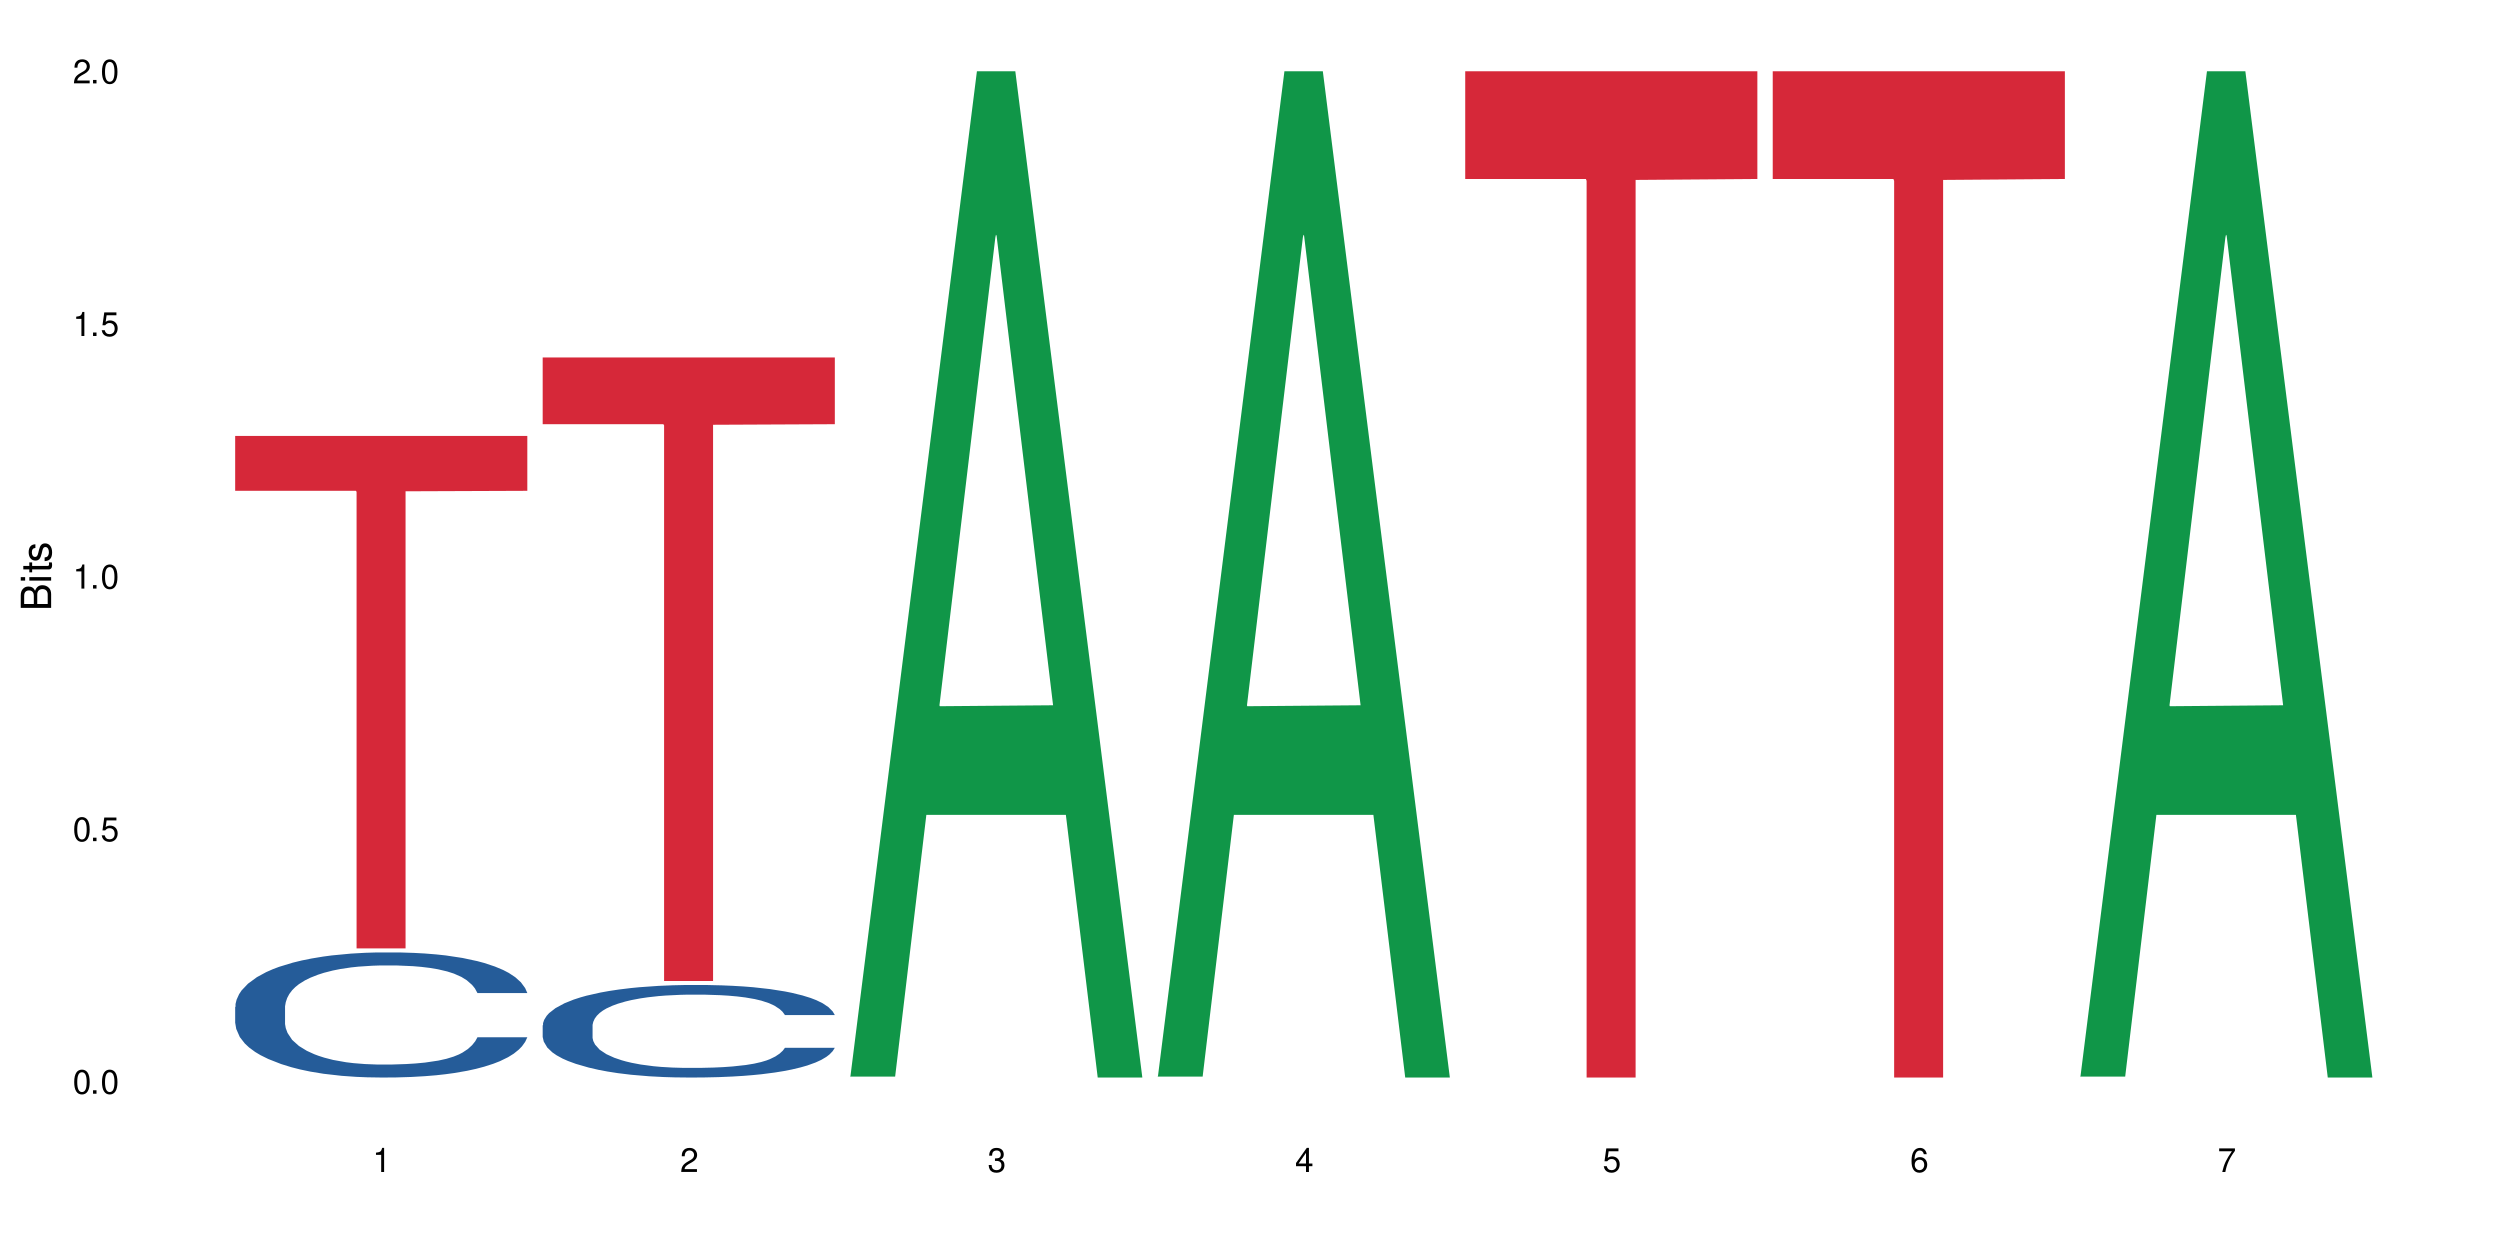 <?xml version="1.0" encoding="UTF-8"?>
<svg xmlns="http://www.w3.org/2000/svg" xmlns:xlink="http://www.w3.org/1999/xlink" width="720" height="360" viewBox="0 0 720 360">
<defs>
<g>
<g id="glyph-0-0">
</g>
<g id="glyph-0-1">
<path d="M 2.641 -6.938 C 2 -6.938 1.422 -6.656 1.078 -6.172 C 0.641 -5.562 0.406 -4.641 0.406 -3.359 C 0.406 -1.016 1.188 0.219 2.641 0.219 C 4.078 0.219 4.859 -1.016 4.859 -3.297 C 4.859 -4.641 4.656 -5.547 4.203 -6.172 C 3.844 -6.656 3.281 -6.938 2.641 -6.938 Z M 2.641 -6.188 C 3.547 -6.188 4 -5.25 4 -3.375 C 4 -1.406 3.562 -0.484 2.625 -0.484 C 1.734 -0.484 1.281 -1.438 1.281 -3.344 C 1.281 -5.25 1.734 -6.188 2.641 -6.188 Z M 2.641 -6.188 "/>
</g>
<g id="glyph-0-2">
<path d="M 1.828 -1 L 0.828 -1 L 0.828 0 L 1.828 0 Z M 1.828 -1 "/>
</g>
<g id="glyph-0-3">
<path d="M 4.562 -6.797 L 1.062 -6.797 L 0.547 -3.094 L 1.328 -3.094 C 1.719 -3.562 2.047 -3.734 2.578 -3.734 C 3.484 -3.734 4.062 -3.109 4.062 -2.094 C 4.062 -1.125 3.484 -0.531 2.578 -0.531 C 1.828 -0.531 1.375 -0.906 1.188 -1.672 L 0.328 -1.672 C 0.453 -1.109 0.547 -0.844 0.75 -0.594 C 1.125 -0.078 1.828 0.219 2.594 0.219 C 3.969 0.219 4.922 -0.781 4.922 -2.219 C 4.922 -3.562 4.031 -4.484 2.719 -4.484 C 2.25 -4.484 1.859 -4.359 1.469 -4.062 L 1.734 -5.969 L 4.562 -5.969 Z M 4.562 -6.797 "/>
</g>
<g id="glyph-0-4">
<path d="M 2.484 -4.938 L 2.484 0 L 3.328 0 L 3.328 -6.938 L 2.766 -6.938 C 2.469 -5.875 2.281 -5.734 0.984 -5.562 L 0.984 -4.938 Z M 2.484 -4.938 "/>
</g>
<g id="glyph-0-5">
<path d="M 4.859 -0.828 L 1.281 -0.828 C 1.359 -1.406 1.672 -1.781 2.5 -2.281 L 3.469 -2.828 C 4.406 -3.344 4.906 -4.062 4.906 -4.906 C 4.906 -5.484 4.672 -6.031 4.266 -6.406 C 3.859 -6.766 3.375 -6.938 2.719 -6.938 C 1.859 -6.938 1.219 -6.625 0.844 -6.031 C 0.609 -5.672 0.5 -5.234 0.484 -4.531 L 1.328 -4.531 C 1.359 -5.016 1.406 -5.281 1.531 -5.516 C 1.75 -5.938 2.188 -6.203 2.703 -6.203 C 3.469 -6.203 4.031 -5.641 4.031 -4.891 C 4.031 -4.344 3.719 -3.859 3.125 -3.516 L 2.234 -3 C 0.812 -2.172 0.406 -1.531 0.328 -0.016 L 4.859 -0.016 Z M 4.859 -0.828 "/>
</g>
<g id="glyph-0-6">
<path d="M 2.125 -3.188 L 2.578 -3.188 C 3.5 -3.188 3.984 -2.766 3.984 -1.922 C 3.984 -1.062 3.469 -0.531 2.594 -0.531 C 1.656 -0.531 1.203 -1 1.156 -2.016 L 0.312 -2.016 C 0.344 -1.453 0.438 -1.094 0.609 -0.781 C 0.953 -0.109 1.625 0.219 2.547 0.219 C 3.953 0.219 4.859 -0.625 4.859 -1.938 C 4.859 -2.828 4.516 -3.297 3.703 -3.594 C 4.344 -3.844 4.656 -4.328 4.656 -5.031 C 4.656 -6.219 3.875 -6.938 2.578 -6.938 C 1.203 -6.938 0.484 -6.172 0.453 -4.703 L 1.297 -4.703 C 1.312 -5.125 1.344 -5.359 1.453 -5.578 C 1.641 -5.969 2.062 -6.203 2.594 -6.203 C 3.344 -6.203 3.797 -5.75 3.797 -5 C 3.797 -4.516 3.609 -4.219 3.25 -4.047 C 3.016 -3.953 2.703 -3.922 2.125 -3.906 Z M 2.125 -3.188 "/>
</g>
<g id="glyph-0-7">
<path d="M 3.141 -1.672 L 3.141 0 L 3.984 0 L 3.984 -1.672 L 4.984 -1.672 L 4.984 -2.438 L 3.984 -2.438 L 3.984 -6.938 L 3.359 -6.938 L 0.266 -2.578 L 0.266 -1.672 Z M 3.141 -2.438 L 1 -2.438 L 3.141 -5.5 Z M 3.141 -2.438 "/>
</g>
<g id="glyph-0-8">
<path d="M 4.781 -5.125 C 4.609 -6.266 3.891 -6.938 2.844 -6.938 C 2.094 -6.938 1.422 -6.578 1.031 -5.953 C 0.594 -5.266 0.406 -4.422 0.406 -3.172 C 0.406 -2 0.578 -1.25 0.984 -0.641 C 1.359 -0.078 1.953 0.219 2.703 0.219 C 3.984 0.219 4.922 -0.75 4.922 -2.094 C 4.922 -3.375 4.062 -4.281 2.844 -4.281 C 2.172 -4.281 1.641 -4.031 1.281 -3.516 C 1.281 -5.234 1.828 -6.188 2.797 -6.188 C 3.391 -6.188 3.797 -5.797 3.938 -5.125 Z M 2.734 -3.531 C 3.547 -3.531 4.062 -2.953 4.062 -2.031 C 4.062 -1.156 3.484 -0.531 2.703 -0.531 C 1.922 -0.531 1.328 -1.188 1.328 -2.078 C 1.328 -2.938 1.906 -3.531 2.734 -3.531 Z M 2.734 -3.531 "/>
</g>
<g id="glyph-0-9">
<path d="M 4.984 -6.797 L 0.438 -6.797 L 0.438 -5.969 L 4.109 -5.969 C 2.5 -3.656 1.828 -2.234 1.328 0 L 2.219 0 C 2.594 -2.172 3.453 -4.047 4.984 -6.094 Z M 4.984 -6.797 "/>
</g>
<g id="glyph-1-0">
</g>
<g id="glyph-1-1">
<path d="M 0 -0.953 L 0 -4.891 C 0 -5.719 -0.234 -6.344 -0.734 -6.797 C -1.188 -7.234 -1.812 -7.469 -2.5 -7.469 C -3.547 -7.469 -4.188 -7 -4.625 -5.875 C -4.984 -6.688 -5.625 -7.094 -6.531 -7.094 C -7.172 -7.094 -7.734 -6.859 -8.141 -6.391 C -8.562 -5.922 -8.75 -5.344 -8.75 -4.5 L -8.75 -0.953 Z M -4.984 -2.062 L -7.766 -2.062 L -7.766 -4.219 C -7.766 -4.844 -7.688 -5.203 -7.453 -5.5 C -7.219 -5.812 -6.859 -5.969 -6.375 -5.969 C -5.891 -5.969 -5.531 -5.812 -5.297 -5.5 C -5.062 -5.203 -4.984 -4.844 -4.984 -4.219 Z M -0.984 -2.062 L -4 -2.062 L -4 -4.781 C -4 -5.766 -3.438 -6.359 -2.484 -6.359 C -1.547 -6.359 -0.984 -5.766 -0.984 -4.781 Z M -0.984 -2.062 "/>
</g>
<g id="glyph-1-2">
<path d="M -6.281 -1.797 L -6.281 -0.797 L 0 -0.797 L 0 -1.797 Z M -8.75 -1.797 L -8.75 -0.797 L -7.484 -0.797 L -7.484 -1.797 Z M -8.75 -1.797 "/>
</g>
<g id="glyph-1-3">
<path d="M -6.281 -3.047 L -6.281 -2.016 L -8.016 -2.016 L -8.016 -1.016 L -6.281 -1.016 L -6.281 -0.172 L -5.469 -0.172 L -5.469 -1.016 L -0.719 -1.016 C -0.078 -1.016 0.281 -1.453 0.281 -2.234 C 0.281 -2.5 0.25 -2.719 0.188 -3.047 L -0.641 -3.047 C -0.609 -2.906 -0.594 -2.766 -0.594 -2.562 C -0.594 -2.141 -0.719 -2.016 -1.156 -2.016 L -5.469 -2.016 L -5.469 -3.047 Z M -6.281 -3.047 "/>
</g>
<g id="glyph-1-4">
<path d="M -4.531 -5.25 C -5.766 -5.25 -6.469 -4.422 -6.469 -2.969 C -6.469 -1.516 -5.719 -0.562 -4.547 -0.562 C -3.562 -0.562 -3.094 -1.062 -2.734 -2.562 L -2.516 -3.484 C -2.344 -4.188 -2.094 -4.469 -1.641 -4.469 C -1.047 -4.469 -0.641 -3.875 -0.641 -3 C -0.641 -2.453 -0.797 -2 -1.062 -1.75 C -1.25 -1.594 -1.422 -1.531 -1.875 -1.469 L -1.875 -0.406 C -0.422 -0.453 0.281 -1.266 0.281 -2.922 C 0.281 -4.5 -0.5 -5.516 -1.719 -5.516 C -2.656 -5.516 -3.172 -4.984 -3.469 -3.734 L -3.703 -2.766 C -3.891 -1.953 -4.156 -1.609 -4.594 -1.609 C -5.188 -1.609 -5.547 -2.125 -5.547 -2.938 C -5.547 -3.75 -5.203 -4.172 -4.531 -4.203 Z M -4.531 -5.25 "/>
</g>
</g>
</defs>
<rect x="-72" y="-36" width="864" height="432" fill="rgb(100%, 100%, 100%)" fill-opacity="1"/>
<path fill-rule="nonzero" fill="rgb(14.51%, 36.078%, 60%)" fill-opacity="1" d="M 67.73 289.98 L 67.832 289.949 L 67.832 289.16 L 68.141 287.906 L 68.859 286.328 L 69.578 285.242 L 71.426 283.297 L 73.988 281.422 L 76.656 279.973 L 78.605 279.117 L 80.352 278.457 L 84.352 277.238 L 86.918 276.613 L 89.688 276.055 L 93.074 275.492 L 95.535 275.164 L 101.078 274.637 L 105.18 274.406 L 108.363 274.309 L 115.238 274.309 L 119.34 274.441 L 122.316 274.605 L 125.598 274.867 L 128.371 275.164 L 133.191 275.891 L 137.5 276.812 L 139.449 277.336 L 142.527 278.359 L 144.891 279.348 L 146.531 280.203 L 148.379 281.422 L 150.02 282.902 L 151.25 284.582 L 151.867 285.996 L 137.5 285.996 L 136.785 284.68 L 135.961 283.66 L 134.422 282.309 L 132.883 281.355 L 130.73 280.398 L 128.781 279.773 L 126.113 279.148 L 123.754 278.754 L 121.289 278.457 L 118.93 278.258 L 114.414 278.062 L 109.184 278.062 L 107.234 278.129 L 103.23 278.391 L 101.078 278.621 L 98 279.082 L 95.844 279.512 L 93.281 280.168 L 91.535 280.73 L 89.379 281.586 L 87.84 282.344 L 86.098 283.43 L 85.07 284.254 L 84.148 285.176 L 83.328 286.262 L 82.711 287.414 L 82.301 288.633 L 82.094 289.816 L 82.094 294.922 L 82.301 296.105 L 82.812 297.488 L 84.148 299.5 L 86.098 301.242 L 88.355 302.629 L 90.508 303.613 L 91.742 304.074 L 93.383 304.602 L 95.945 305.262 L 99.641 305.922 L 101.797 306.184 L 105.078 306.445 L 108.465 306.578 L 112.98 306.578 L 116.98 306.445 L 119.648 306.281 L 122.418 306.02 L 126.215 305.457 L 128.574 304.934 L 130.629 304.305 L 132.168 303.68 L 133.191 303.152 L 134.73 302.133 L 135.961 301.012 L 136.887 299.859 L 137.5 298.742 L 151.867 298.742 L 151.25 300.059 L 150.328 301.344 L 149.402 302.297 L 147.969 303.449 L 146.324 304.473 L 143.965 305.625 L 142.016 306.383 L 139.449 307.203 L 137.09 307.828 L 134.527 308.391 L 130.73 309.047 L 128.266 309.379 L 125.598 309.676 L 122.418 309.938 L 118.418 310.168 L 114.109 310.301 L 110.105 310.332 L 105.797 310.266 L 102.617 310.137 L 98.41 309.84 L 93.176 309.246 L 89.379 308.621 L 86.406 307.996 L 83.84 307.336 L 80.969 306.445 L 77.273 304.996 L 75.016 303.879 L 73.477 302.957 L 71.734 301.672 L 70.5 300.52 L 69.066 298.676 L 68.039 296.336 L 67.73 294.527 Z M 67.73 289.98 "/>
<path fill-rule="nonzero" fill="rgb(83.922%, 15.686%, 22.353%)" fill-opacity="1" d="M 67.73 125.555 L 151.867 125.555 L 151.867 141.355 L 116.801 141.492 L 116.801 273.145 L 102.695 273.145 L 102.695 141.633 L 102.488 141.355 L 67.73 141.355 Z M 67.73 125.555 "/>
<path fill-rule="nonzero" fill="rgb(14.51%, 36.078%, 60%)" fill-opacity="1" d="M 156.293 295.281 L 156.398 295.258 L 156.398 294.672 L 156.703 293.746 L 157.422 292.578 L 158.141 291.773 L 159.988 290.34 L 162.555 288.949 L 165.223 287.879 L 167.172 287.246 L 168.914 286.758 L 172.918 285.855 L 175.48 285.395 L 178.25 284.98 L 181.637 284.566 L 184.102 284.324 L 189.641 283.934 L 193.746 283.762 L 196.926 283.688 L 203.801 283.688 L 207.902 283.785 L 210.879 283.91 L 214.164 284.102 L 216.934 284.324 L 221.754 284.859 L 226.066 285.539 L 228.016 285.93 L 231.094 286.684 L 233.453 287.414 L 235.094 288.047 L 236.941 288.949 L 238.582 290.047 L 239.812 291.289 L 240.43 292.336 L 226.066 292.336 L 225.348 291.359 L 224.527 290.605 L 222.988 289.605 L 221.449 288.902 L 219.293 288.195 L 217.344 287.73 L 214.676 287.27 L 212.316 286.977 L 209.855 286.758 L 207.492 286.613 L 202.98 286.465 L 197.746 286.465 L 195.797 286.516 L 191.797 286.711 L 189.641 286.879 L 186.562 287.223 L 184.406 287.539 L 181.844 288.023 L 180.098 288.438 L 177.945 289.07 L 176.406 289.633 L 174.66 290.434 L 173.633 291.043 L 172.711 291.727 L 171.891 292.531 L 171.273 293.383 L 170.863 294.285 L 170.66 295.16 L 170.66 298.934 L 170.863 299.812 L 171.379 300.836 L 172.711 302.32 L 174.66 303.609 L 176.918 304.633 L 179.074 305.363 L 180.305 305.707 L 181.945 306.094 L 184.512 306.582 L 188.203 307.07 L 190.359 307.266 L 193.641 307.457 L 197.027 307.555 L 201.543 307.555 L 205.543 307.457 L 208.211 307.336 L 210.98 307.141 L 214.777 306.727 L 217.137 306.34 L 219.191 305.875 L 220.73 305.414 L 221.754 305.023 L 223.293 304.27 L 224.527 303.441 L 225.449 302.59 L 226.066 301.762 L 240.43 301.762 L 239.812 302.734 L 238.891 303.684 L 237.969 304.391 L 236.531 305.242 L 234.891 305.996 L 232.527 306.852 L 230.578 307.41 L 228.016 308.02 L 225.656 308.48 L 223.09 308.895 L 219.293 309.383 L 216.832 309.625 L 214.164 309.844 L 210.98 310.039 L 206.98 310.211 L 202.672 310.309 L 198.668 310.332 L 194.359 310.285 L 191.18 310.188 L 186.973 309.969 L 181.738 309.527 L 177.945 309.066 L 174.969 308.602 L 172.402 308.117 L 169.531 307.457 L 165.836 306.387 L 163.578 305.559 L 162.039 304.879 L 160.297 303.926 L 159.066 303.074 L 157.629 301.711 L 156.602 299.98 L 156.293 298.645 Z M 156.293 295.281 "/>
<path fill-rule="nonzero" fill="rgb(83.922%, 15.686%, 22.353%)" fill-opacity="1" d="M 156.293 102.945 L 240.43 102.945 L 240.43 122.168 L 205.363 122.336 L 205.363 282.527 L 191.258 282.527 L 191.258 122.504 L 191.051 122.168 L 156.293 122.168 Z M 156.293 102.945 "/>
<path fill-rule="nonzero" fill="rgb(6.275%, 58.824%, 28.235%)" fill-opacity="1" d="M 244.859 310.059 L 244.949 309.789 L 281.352 20.527 L 292.41 20.527 L 328.992 310.332 L 316.141 310.332 L 306.969 234.684 L 266.789 234.684 L 257.801 310.059 L 244.859 310.059 L 270.656 203.391 L 303.285 203.117 L 287.016 67.875 L 286.836 67.602 L 286.656 68.418 L 270.566 203.117 L 270.656 203.391 Z M 244.859 310.059 "/>
<path fill-rule="nonzero" fill="rgb(6.275%, 58.824%, 28.235%)" fill-opacity="1" d="M 333.422 310.059 L 333.512 309.789 L 369.914 20.527 L 380.973 20.527 L 417.555 310.332 L 404.703 310.332 L 395.535 234.684 L 355.355 234.684 L 346.363 310.059 L 333.422 310.059 L 359.219 203.391 L 391.848 203.117 L 375.578 67.875 L 375.398 67.602 L 375.219 68.418 L 359.129 203.117 L 359.219 203.391 Z M 333.422 310.059 "/>
<path fill-rule="nonzero" fill="rgb(83.922%, 15.686%, 22.353%)" fill-opacity="1" d="M 421.984 20.527 L 506.121 20.527 L 506.121 51.547 L 471.055 51.82 L 471.055 310.332 L 456.945 310.332 L 456.945 52.094 L 456.742 51.547 L 421.984 51.547 Z M 421.984 20.527 "/>
<path fill-rule="nonzero" fill="rgb(83.922%, 15.686%, 22.353%)" fill-opacity="1" d="M 510.547 20.527 L 594.684 20.527 L 594.684 51.547 L 559.617 51.82 L 559.617 310.332 L 545.512 310.332 L 545.512 52.094 L 545.305 51.547 L 510.547 51.547 Z M 510.547 20.527 "/>
<path fill-rule="nonzero" fill="rgb(6.275%, 58.824%, 28.235%)" fill-opacity="1" d="M 599.113 310.059 L 599.203 309.789 L 635.605 20.527 L 646.664 20.527 L 683.246 310.332 L 670.395 310.332 L 661.223 234.684 L 621.043 234.684 L 612.055 310.059 L 599.113 310.059 L 624.91 203.391 L 657.539 203.117 L 641.27 67.875 L 641.09 67.602 L 640.91 68.418 L 624.82 203.117 L 624.91 203.391 Z M 599.113 310.059 "/>
<g fill="rgb(0%, 0%, 0%)" fill-opacity="1">
<use xlink:href="#glyph-0-1" x="20.965" y="314.993"/>
<use xlink:href="#glyph-0-2" x="25.965" y="314.993"/>
<use xlink:href="#glyph-0-1" x="28.965" y="314.993"/>
</g>
<g fill="rgb(0%, 0%, 0%)" fill-opacity="1">
<use xlink:href="#glyph-0-1" x="20.965" y="242.251"/>
<use xlink:href="#glyph-0-2" x="25.965" y="242.251"/>
<use xlink:href="#glyph-0-3" x="28.965" y="242.251"/>
</g>
<g fill="rgb(0%, 0%, 0%)" fill-opacity="1">
<use xlink:href="#glyph-0-4" x="20.965" y="169.509"/>
<use xlink:href="#glyph-0-2" x="25.965" y="169.509"/>
<use xlink:href="#glyph-0-1" x="28.965" y="169.509"/>
</g>
<g fill="rgb(0%, 0%, 0%)" fill-opacity="1">
<use xlink:href="#glyph-0-4" x="20.965" y="96.767"/>
<use xlink:href="#glyph-0-2" x="25.965" y="96.767"/>
<use xlink:href="#glyph-0-3" x="28.965" y="96.767"/>
</g>
<g fill="rgb(0%, 0%, 0%)" fill-opacity="1">
<use xlink:href="#glyph-0-5" x="20.965" y="24.024"/>
<use xlink:href="#glyph-0-2" x="25.965" y="24.024"/>
<use xlink:href="#glyph-0-1" x="28.965" y="24.024"/>
</g>
<g fill="rgb(0%, 0%, 0%)" fill-opacity="1">
<use xlink:href="#glyph-0-4" x="107.297" y="337.532"/>
</g>
<g fill="rgb(0%, 0%, 0%)" fill-opacity="1">
<use xlink:href="#glyph-0-5" x="195.863" y="337.532"/>
</g>
<g fill="rgb(0%, 0%, 0%)" fill-opacity="1">
<use xlink:href="#glyph-0-6" x="284.426" y="337.532"/>
</g>
<g fill="rgb(0%, 0%, 0%)" fill-opacity="1">
<use xlink:href="#glyph-0-7" x="372.988" y="337.532"/>
</g>
<g fill="rgb(0%, 0%, 0%)" fill-opacity="1">
<use xlink:href="#glyph-0-3" x="461.551" y="337.532"/>
</g>
<g fill="rgb(0%, 0%, 0%)" fill-opacity="1">
<use xlink:href="#glyph-0-8" x="550.117" y="337.532"/>
</g>
<g fill="rgb(0%, 0%, 0%)" fill-opacity="1">
<use xlink:href="#glyph-0-9" x="638.68" y="337.532"/>
</g>
<g fill="rgb(0%, 0%, 0%)" fill-opacity="1">
<use xlink:href="#glyph-1-1" x="14.725" y="176.012"/>
<use xlink:href="#glyph-1-2" x="14.725" y="168.012"/>
<use xlink:href="#glyph-1-3" x="14.725" y="165.012"/>
<use xlink:href="#glyph-1-4" x="14.725" y="162.012"/>
</g>
</svg>
